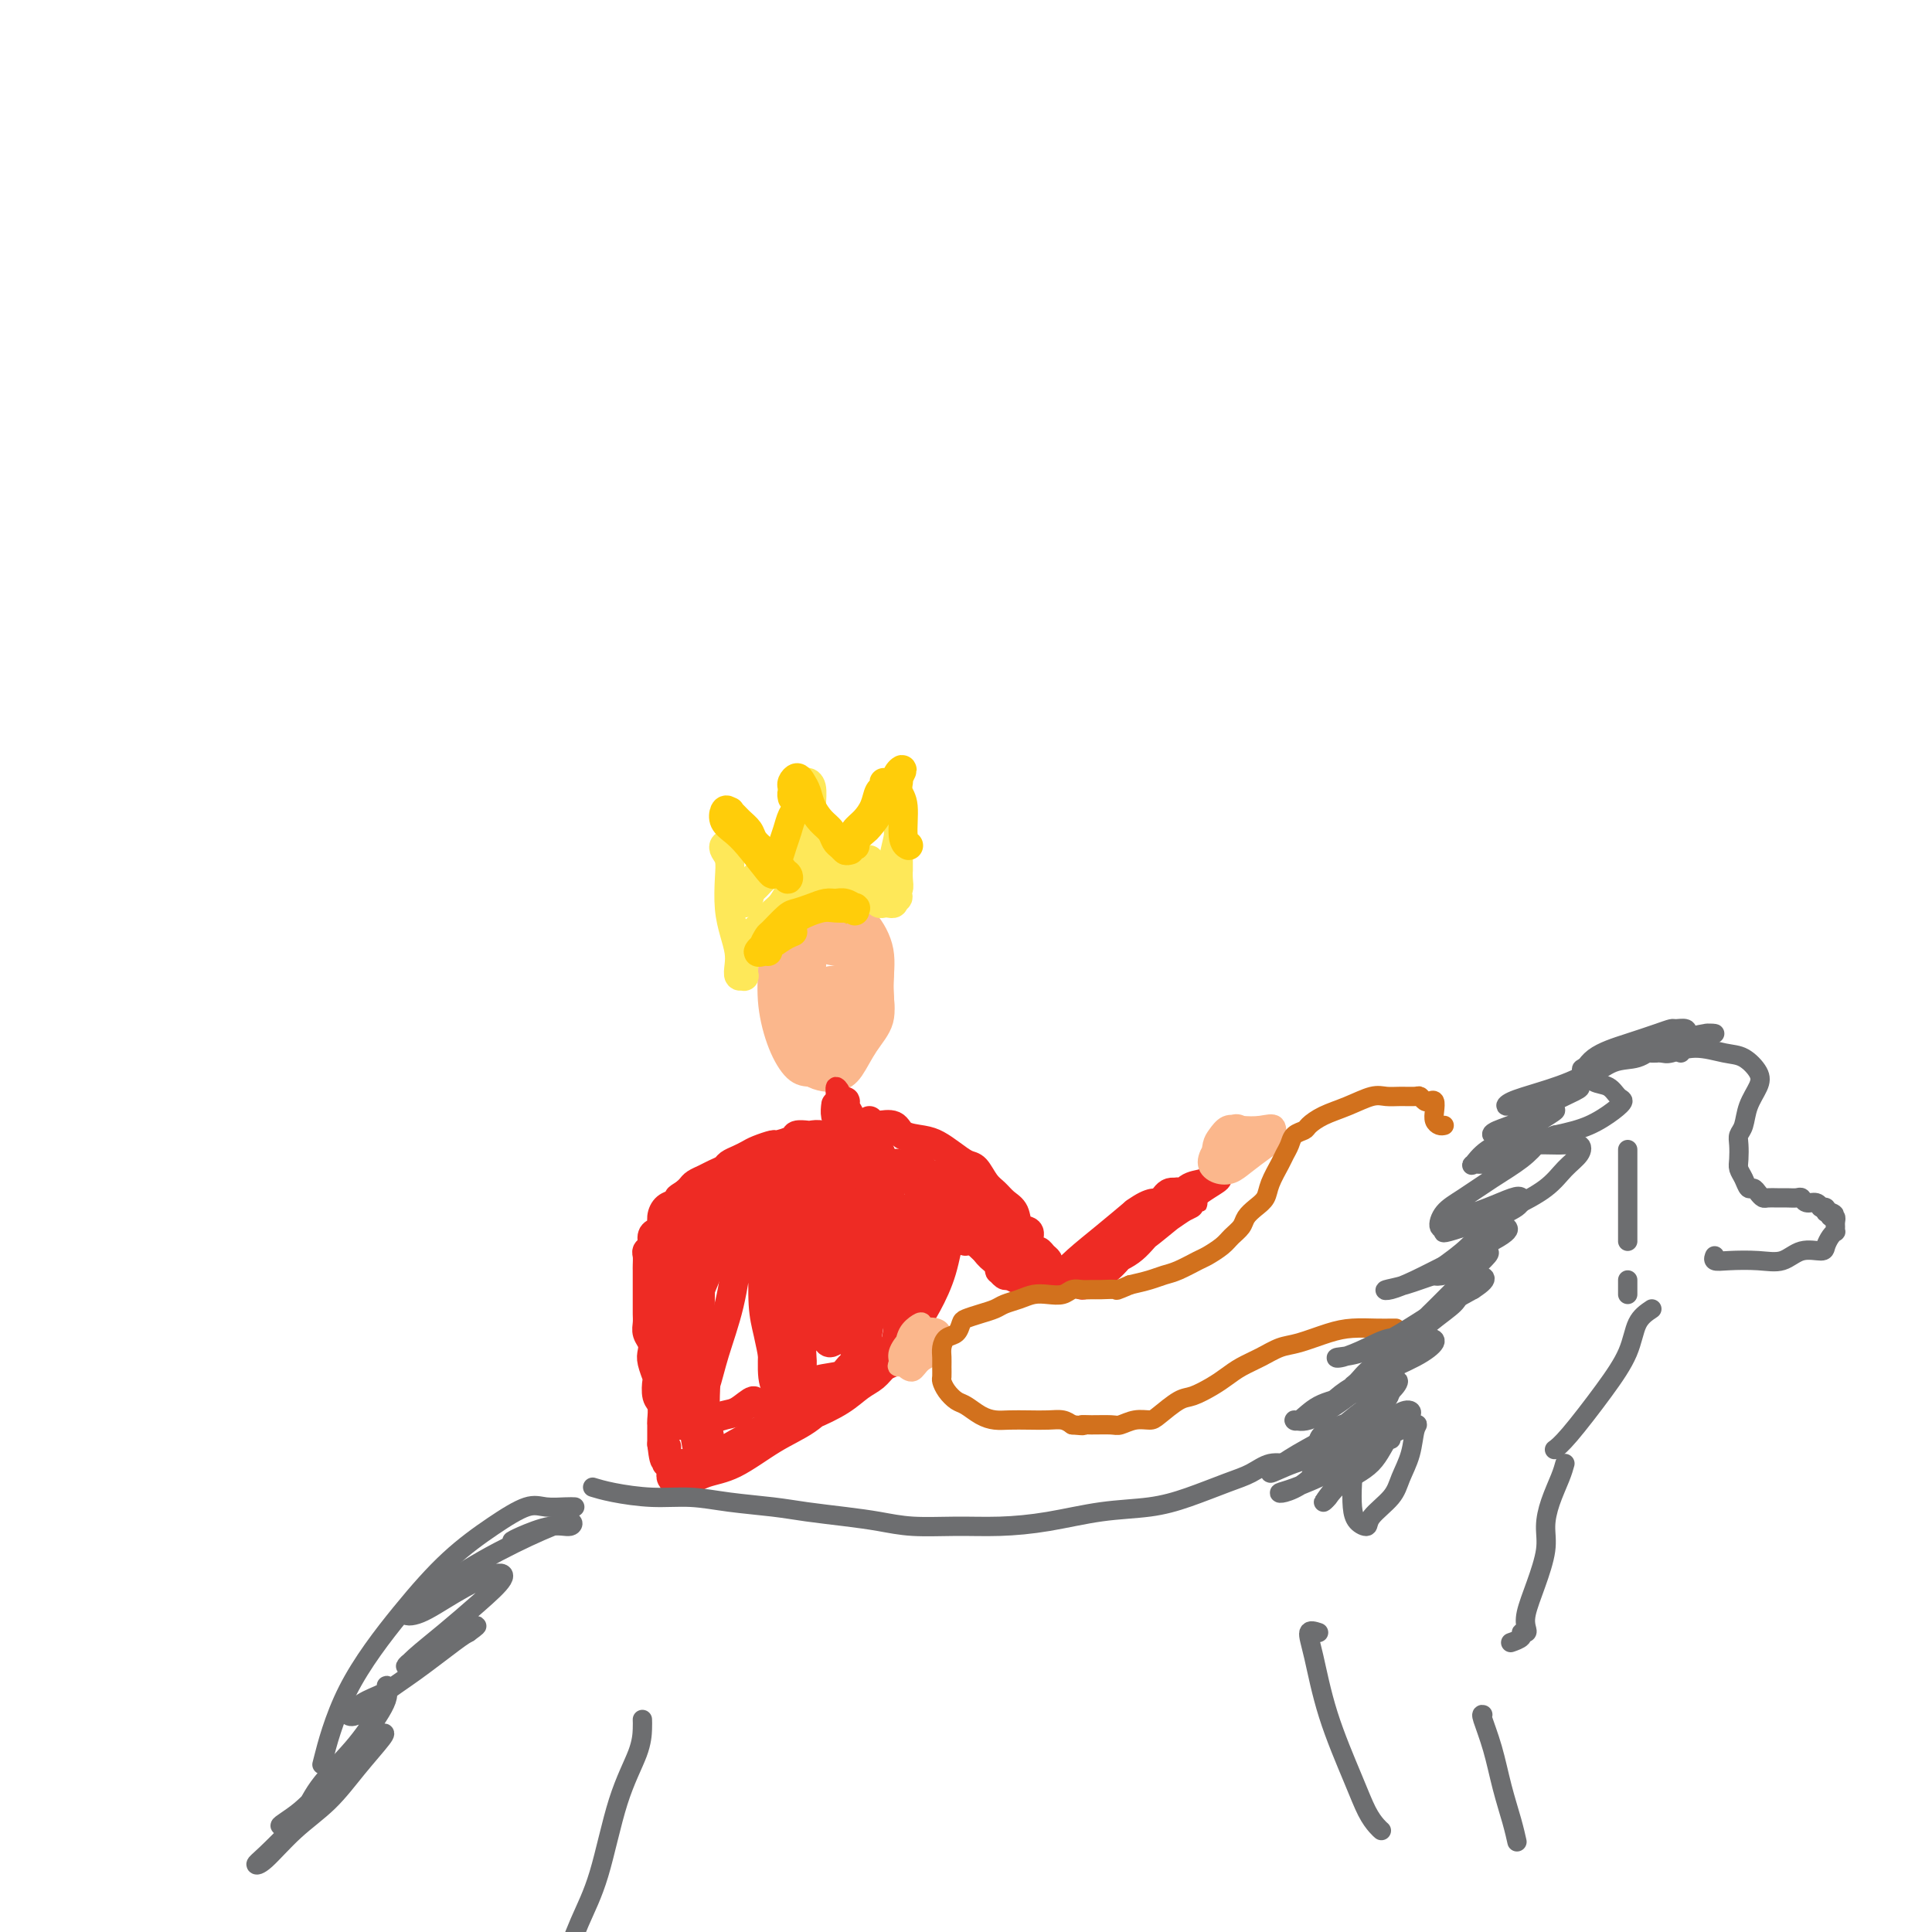 <svg viewBox='0 0 400 400' version='1.1' xmlns='http://www.w3.org/2000/svg' xmlns:xlink='http://www.w3.org/1999/xlink'><g fill='none' stroke='#FBB78C' stroke-width='6' stroke-linecap='round' stroke-linejoin='round'><path d='M168,202c0.106,-0.172 0.211,-0.344 0,0c-0.211,0.344 -0.740,1.203 -1,2c-0.260,0.797 -0.251,1.532 0,2c0.251,0.468 0.743,0.670 1,1c0.257,0.330 0.279,0.787 1,1c0.721,0.213 2.141,0.181 3,0c0.859,-0.181 1.158,-0.511 2,-1c0.842,-0.489 2.227,-1.139 3,-2c0.773,-0.861 0.933,-1.935 1,-3c0.067,-1.065 0.041,-2.122 0,-3c-0.041,-0.878 -0.098,-1.576 -1,-2c-0.902,-0.424 -2.648,-0.574 -4,-1c-1.352,-0.426 -2.308,-1.129 -3,-1c-0.692,0.129 -1.118,1.089 -2,2c-0.882,0.911 -2.218,1.774 -3,3c-0.782,1.226 -1.009,2.814 -1,4c0.009,1.186 0.254,1.968 1,3c0.746,1.032 1.992,2.314 3,3c1.008,0.686 1.778,0.775 3,1c1.222,0.225 2.898,0.584 4,0c1.102,-0.584 1.631,-2.111 2,-3c0.369,-0.889 0.577,-1.140 1,-2c0.423,-0.860 1.060,-2.330 1,-4c-0.060,-1.670 -0.817,-3.539 -2,-5c-1.183,-1.461 -2.790,-2.514 -4,-3c-1.210,-0.486 -2.021,-0.406 -3,0c-0.979,0.406 -2.125,1.137 -3,2c-0.875,0.863 -1.480,1.858 -2,3c-0.520,1.142 -0.954,2.430 -1,4c-0.046,1.570 0.295,3.423 1,5c0.705,1.577 1.773,2.879 3,4c1.227,1.121 2.614,2.060 4,3'/><path d='M172,215c1.625,1.221 2.186,0.774 3,0c0.814,-0.774 1.880,-1.875 3,-3c1.120,-1.125 2.292,-2.276 3,-4c0.708,-1.724 0.950,-4.022 1,-6c0.050,-1.978 -0.091,-3.636 -1,-5c-0.909,-1.364 -2.585,-2.433 -4,-3c-1.415,-0.567 -2.570,-0.632 -4,0c-1.430,0.632 -3.134,1.960 -4,3c-0.866,1.040 -0.895,1.792 -1,3c-0.105,1.208 -0.285,2.873 0,4c0.285,1.127 1.036,1.715 2,3c0.964,1.285 2.140,3.265 3,4c0.860,0.735 1.403,0.225 2,0c0.597,-0.225 1.248,-0.164 2,-1c0.752,-0.836 1.604,-2.568 2,-4c0.396,-1.432 0.337,-2.564 0,-4c-0.337,-1.436 -0.952,-3.176 -2,-4c-1.048,-0.824 -2.529,-0.732 -4,-1c-1.471,-0.268 -2.930,-0.897 -4,0c-1.070,0.897 -1.750,3.318 -2,5c-0.250,1.682 -0.072,2.623 0,3c0.072,0.377 0.036,0.188 0,0'/><path d='M175,205c-0.348,0.000 -0.695,0.000 -1,0c-0.305,0.000 -0.566,0.000 -1,0c-0.434,0.000 -1.040,-0.000 -1,0c0.040,0.000 0.726,0.000 1,0c0.274,0.000 0.137,0.000 0,0'/><path d='M175,202c-0.299,0.423 -0.598,0.845 -1,1c-0.402,0.155 -0.906,0.041 -1,0c-0.094,-0.041 0.224,-0.011 0,0c-0.224,0.011 -0.988,0.003 -1,0c-0.012,-0.003 0.727,-0.001 1,0c0.273,0.001 0.078,0.000 0,0c-0.078,-0.000 -0.039,-0.000 0,0'/><path d='M168,200c-0.620,0.325 -1.239,0.649 -2,1c-0.761,0.351 -1.663,0.728 -2,1c-0.337,0.272 -0.110,0.437 0,1c0.110,0.563 0.101,1.522 0,3c-0.101,1.478 -0.294,3.473 0,5c0.294,1.527 1.075,2.585 2,4c0.925,1.415 1.996,3.187 3,4c1.004,0.813 1.943,0.667 3,0c1.057,-0.667 2.233,-1.854 3,-3c0.767,-1.146 1.124,-2.250 2,-4c0.876,-1.750 2.269,-4.147 3,-6c0.731,-1.853 0.800,-3.161 1,-5c0.200,-1.839 0.532,-4.208 0,-6c-0.532,-1.792 -1.929,-3.006 -3,-4c-1.071,-0.994 -1.817,-1.769 -3,-2c-1.183,-0.231 -2.804,0.082 -4,0c-1.196,-0.082 -1.966,-0.558 -3,0c-1.034,0.558 -2.333,2.149 -3,4c-0.667,1.851 -0.702,3.961 -1,7c-0.298,3.039 -0.859,7.007 -1,10c-0.141,2.993 0.139,5.011 1,7c0.861,1.989 2.305,3.948 4,5c1.695,1.052 3.641,1.197 5,1c1.359,-0.197 2.131,-0.736 3,-2c0.869,-1.264 1.835,-3.252 3,-5c1.165,-1.748 2.528,-3.256 3,-5c0.472,-1.744 0.052,-3.726 0,-6c-0.052,-2.274 0.262,-4.841 0,-7c-0.262,-2.159 -1.101,-3.908 -2,-5c-0.899,-1.092 -1.857,-1.525 -3,-2c-1.143,-0.475 -2.469,-0.993 -4,-1c-1.531,-0.007 -3.265,0.496 -5,1'/><path d='M168,191c-2.212,0.275 -3.240,0.962 -4,2c-0.760,1.038 -1.250,2.428 -2,4c-0.750,1.572 -1.759,3.326 -2,5c-0.241,1.674 0.287,3.267 1,5c0.713,1.733 1.610,3.606 3,5c1.390,1.394 3.272,2.308 5,3c1.728,0.692 3.302,1.163 5,1c1.698,-0.163 3.519,-0.960 5,-2c1.481,-1.040 2.623,-2.323 3,-4c0.377,-1.677 -0.012,-3.749 0,-6c0.012,-2.251 0.425,-4.683 0,-7c-0.425,-2.317 -1.688,-4.521 -3,-6c-1.312,-1.479 -2.674,-2.233 -4,-3c-1.326,-0.767 -2.618,-1.548 -4,-2c-1.382,-0.452 -2.855,-0.574 -4,0c-1.145,0.574 -1.962,1.846 -3,3c-1.038,1.154 -2.297,2.190 -3,4c-0.703,1.810 -0.850,4.394 -1,7c-0.150,2.606 -0.305,5.234 0,8c0.305,2.766 1.068,5.669 2,8c0.932,2.331 2.031,4.090 3,5c0.969,0.910 1.808,0.972 3,1c1.192,0.028 2.736,0.022 4,-1c1.264,-1.022 2.248,-3.058 3,-5c0.752,-1.942 1.274,-3.789 2,-7c0.726,-3.211 1.657,-7.788 2,-10c0.343,-2.212 0.098,-2.061 0,-2c-0.098,0.061 -0.049,0.030 0,0'/></g>
<g fill='none' stroke='#FEE859' stroke-width='6' stroke-linecap='round' stroke-linejoin='round'><path d='M152,176c-0.317,-0.403 -0.635,-0.805 -1,-1c-0.365,-0.195 -0.778,-0.181 -1,0c-0.222,0.181 -0.253,0.529 0,1c0.253,0.471 0.789,1.063 1,2c0.211,0.937 0.095,2.218 0,4c-0.095,1.782 -0.170,4.065 0,6c0.170,1.935 0.585,3.523 1,5c0.415,1.477 0.829,2.842 1,4c0.171,1.158 0.098,2.107 0,3c-0.098,0.893 -0.222,1.728 0,2c0.222,0.272 0.792,-0.021 1,0c0.208,0.021 0.056,0.355 0,0c-0.056,-0.355 -0.016,-1.400 0,-2c0.016,-0.600 0.008,-0.756 0,-1c-0.008,-0.244 -0.018,-0.576 0,-1c0.018,-0.424 0.062,-0.942 0,-1c-0.062,-0.058 -0.231,0.342 0,0c0.231,-0.342 0.863,-1.427 1,-2c0.137,-0.573 -0.220,-0.633 0,-1c0.220,-0.367 1.018,-1.040 2,-2c0.982,-0.960 2.150,-2.206 3,-3c0.850,-0.794 1.383,-1.137 2,-2c0.617,-0.863 1.319,-2.247 2,-3c0.681,-0.753 1.340,-0.877 2,-1'/><path d='M166,183c2.414,-2.856 1.950,-1.497 2,-1c0.050,0.497 0.613,0.133 1,0c0.387,-0.133 0.597,-0.035 1,0c0.403,0.035 0.998,0.006 1,0c0.002,-0.006 -0.588,0.011 -1,0c-0.412,-0.011 -0.646,-0.049 -1,0c-0.354,0.049 -0.827,0.184 -1,0c-0.173,-0.184 -0.047,-0.688 0,-1c0.047,-0.312 0.014,-0.434 0,-1c-0.014,-0.566 -0.007,-1.578 0,-3c0.007,-1.422 0.016,-3.253 0,-5c-0.016,-1.747 -0.057,-3.408 0,-5c0.057,-1.592 0.210,-3.113 0,-4c-0.210,-0.887 -0.785,-1.140 -1,-1c-0.215,0.140 -0.072,0.674 0,1c0.072,0.326 0.072,0.444 0,1c-0.072,0.556 -0.215,1.551 0,2c0.215,0.449 0.789,0.352 1,1c0.211,0.648 0.060,2.042 0,3c-0.060,0.958 -0.030,1.479 0,2'/><path d='M168,172c-0.061,2.040 -0.214,2.642 0,3c0.214,0.358 0.793,0.474 1,1c0.207,0.526 0.041,1.462 0,2c-0.041,0.538 0.045,0.679 0,1c-0.045,0.321 -0.219,0.821 0,1c0.219,0.179 0.833,0.037 1,0c0.167,-0.037 -0.111,0.033 0,0c0.111,-0.033 0.611,-0.167 1,0c0.389,0.167 0.667,0.636 1,1c0.333,0.364 0.722,0.622 1,1c0.278,0.378 0.445,0.874 1,1c0.555,0.126 1.496,-0.120 2,0c0.504,0.120 0.569,0.607 1,1c0.431,0.393 1.229,0.694 2,1c0.771,0.306 1.517,0.619 2,1c0.483,0.381 0.704,0.831 1,1c0.296,0.169 0.667,0.055 1,0c0.333,-0.055 0.628,-0.053 1,0c0.372,0.053 0.821,0.158 1,0c0.179,-0.158 0.090,-0.579 0,-1'/><path d='M185,186c1.852,0.240 0.482,-1.160 0,-2c-0.482,-0.840 -0.077,-1.118 0,-2c0.077,-0.882 -0.176,-2.366 0,-4c0.176,-1.634 0.779,-3.418 1,-5c0.221,-1.582 0.059,-2.961 0,-4c-0.059,-1.039 -0.016,-1.736 0,-2c0.016,-0.264 0.004,-0.093 0,0c-0.004,0.093 -0.001,0.108 0,0c0.001,-0.108 0.000,-0.338 0,0c-0.000,0.338 -0.000,1.244 0,2c0.000,0.756 0.000,1.363 0,2c-0.000,0.637 0.000,1.304 0,2c-0.000,0.696 -0.000,1.421 0,2c0.000,0.579 0.001,1.010 0,2c-0.001,0.990 -0.004,2.538 0,3c0.004,0.462 0.015,-0.161 0,0c-0.015,0.161 -0.057,1.105 0,2c0.057,0.895 0.211,1.740 0,2c-0.211,0.260 -0.789,-0.064 -1,0c-0.211,0.064 -0.057,0.517 0,1c0.057,0.483 0.016,0.995 0,1c-0.016,0.005 -0.008,-0.498 0,-1'/><path d='M185,185c-0.393,2.539 -0.875,0.888 -1,0c-0.125,-0.888 0.107,-1.011 0,-1c-0.107,0.011 -0.552,0.157 -1,0c-0.448,-0.157 -0.897,-0.616 -1,-1c-0.103,-0.384 0.142,-0.691 0,-1c-0.142,-0.309 -0.671,-0.619 -1,-1c-0.329,-0.381 -0.458,-0.833 -1,-1c-0.542,-0.167 -1.496,-0.049 -2,0c-0.504,0.049 -0.559,0.028 -1,0c-0.441,-0.028 -1.269,-0.064 -2,0c-0.731,0.064 -1.364,0.227 -2,0c-0.636,-0.227 -1.274,-0.845 -2,-1c-0.726,-0.155 -1.540,0.154 -2,0c-0.460,-0.154 -0.565,-0.770 -1,-1c-0.435,-0.230 -1.201,-0.072 -2,0c-0.799,0.072 -1.631,0.060 -2,0c-0.369,-0.060 -0.274,-0.167 -1,0c-0.726,0.167 -2.272,0.607 -3,1c-0.728,0.393 -0.639,0.739 -1,1c-0.361,0.261 -1.173,0.439 -2,1c-0.827,0.561 -1.668,1.506 -2,2c-0.332,0.494 -0.155,0.536 0,1c0.155,0.464 0.289,1.351 0,2c-0.289,0.649 -1.001,1.059 -1,1c0.001,-0.059 0.715,-0.588 1,-1c0.285,-0.412 0.143,-0.706 0,-1'/><path d='M155,185c-1.557,0.949 0.052,-0.179 1,-1c0.948,-0.821 1.236,-1.334 2,-2c0.764,-0.666 2.005,-1.485 3,-2c0.995,-0.515 1.744,-0.727 3,-1c1.256,-0.273 3.018,-0.609 4,-1c0.982,-0.391 1.185,-0.838 2,-1c0.815,-0.162 2.242,-0.040 3,0c0.758,0.040 0.847,-0.003 1,0c0.153,0.003 0.369,0.053 1,0c0.631,-0.053 1.675,-0.210 2,0c0.325,0.210 -0.070,0.788 0,1c0.070,0.212 0.607,0.057 1,0c0.393,-0.057 0.644,-0.015 1,0c0.356,0.015 0.816,0.004 1,0c0.184,-0.004 0.092,-0.002 0,0'/></g>
<g fill='none' stroke='#FFCD0A' stroke-width='6' stroke-linecap='round' stroke-linejoin='round'><path d='M151,168c0.150,-0.006 0.299,-0.011 0,0c-0.299,0.011 -1.047,0.040 -1,0c0.047,-0.040 0.889,-0.149 1,0c0.111,0.149 -0.508,0.555 0,1c0.508,0.445 2.143,0.931 3,2c0.857,1.069 0.934,2.723 2,4c1.066,1.277 3.120,2.176 4,3c0.880,0.824 0.586,1.571 1,2c0.414,0.429 1.534,0.540 2,1c0.466,0.460 0.277,1.270 0,1c-0.277,-0.270 -0.641,-1.619 -1,-2c-0.359,-0.381 -0.711,0.207 -1,0c-0.289,-0.207 -0.514,-1.210 -1,-2c-0.486,-0.790 -1.233,-1.368 -2,-2c-0.767,-0.632 -1.554,-1.320 -2,-2c-0.446,-0.680 -0.552,-1.353 -1,-2c-0.448,-0.647 -1.239,-1.267 -2,-2c-0.761,-0.733 -1.493,-1.577 -2,-2c-0.507,-0.423 -0.791,-0.425 -1,0c-0.209,0.425 -0.343,1.277 0,2c0.343,0.723 1.164,1.318 2,2c0.836,0.682 1.688,1.451 3,3c1.312,1.549 3.084,3.879 4,5c0.916,1.121 0.976,1.035 1,1c0.024,-0.035 0.012,-0.017 0,0'/><path d='M160,180c0.024,-0.041 0.048,-0.083 0,0c-0.048,0.083 -0.168,0.289 0,0c0.168,-0.289 0.623,-1.074 1,-2c0.377,-0.926 0.674,-1.992 1,-3c0.326,-1.008 0.679,-1.958 1,-3c0.321,-1.042 0.608,-2.178 1,-3c0.392,-0.822 0.887,-1.331 1,-2c0.113,-0.669 -0.155,-1.497 0,-2c0.155,-0.503 0.735,-0.681 1,-1c0.265,-0.319 0.215,-0.778 0,-1c-0.215,-0.222 -0.593,-0.206 -1,0c-0.407,0.206 -0.841,0.602 -1,1c-0.159,0.398 -0.043,0.798 0,1c0.043,0.202 0.015,0.207 0,0c-0.015,-0.207 -0.015,-0.628 0,-1c0.015,-0.372 0.046,-0.697 0,-1c-0.046,-0.303 -0.168,-0.584 0,-1c0.168,-0.416 0.625,-0.967 1,-1c0.375,-0.033 0.668,0.452 1,1c0.332,0.548 0.705,1.159 1,2c0.295,0.841 0.513,1.913 1,3c0.487,1.087 1.244,2.188 2,3c0.756,0.812 1.511,1.334 2,2c0.489,0.666 0.711,1.476 1,2c0.289,0.524 0.644,0.762 1,1'/><path d='M174,175c1.778,2.022 1.222,0.578 1,0c-0.222,-0.578 -0.111,-0.289 0,0'/><path d='M176,176c-0.429,0.118 -0.859,0.236 -1,0c-0.141,-0.236 0.006,-0.825 0,-1c-0.006,-0.175 -0.167,0.064 0,0c0.167,-0.064 0.660,-0.430 1,-1c0.340,-0.570 0.526,-1.342 1,-2c0.474,-0.658 1.237,-1.200 2,-2c0.763,-0.800 1.526,-1.858 2,-3c0.474,-1.142 0.659,-2.367 1,-3c0.341,-0.633 0.840,-0.675 1,-1c0.160,-0.325 -0.017,-0.932 0,-1c0.017,-0.068 0.227,0.404 0,1c-0.227,0.596 -0.891,1.315 -1,2c-0.109,0.685 0.339,1.335 0,2c-0.339,0.665 -1.464,1.345 -2,2c-0.536,0.655 -0.483,1.286 -1,2c-0.517,0.714 -1.605,1.510 -2,2c-0.395,0.490 -0.099,0.674 0,1c0.099,0.326 -0.000,0.794 0,1c0.000,0.206 0.099,0.151 0,0c-0.099,-0.151 -0.396,-0.396 0,-1c0.396,-0.604 1.486,-1.565 2,-2c0.514,-0.435 0.452,-0.344 1,-1c0.548,-0.656 1.705,-2.060 2,-3c0.295,-0.940 -0.271,-1.417 0,-2c0.271,-0.583 1.381,-1.272 2,-2c0.619,-0.728 0.748,-1.494 1,-2c0.252,-0.506 0.626,-0.753 1,-1'/><path d='M186,161c1.547,-2.590 0.413,-1.564 0,-1c-0.413,0.564 -0.107,0.665 0,1c0.107,0.335 0.014,0.905 0,1c-0.014,0.095 0.053,-0.286 0,0c-0.053,0.286 -0.224,1.240 0,2c0.224,0.760 0.844,1.328 1,3c0.156,1.672 -0.150,4.450 0,6c0.150,1.550 0.757,1.871 1,2c0.243,0.129 0.121,0.064 0,0'/><path d='M159,197c-0.259,-0.050 -0.518,-0.100 -1,0c-0.482,0.100 -1.188,0.349 -1,0c0.188,-0.349 1.271,-1.295 2,-2c0.729,-0.705 1.106,-1.170 2,-2c0.894,-0.830 2.306,-2.026 4,-3c1.694,-0.974 3.669,-1.726 5,-2c1.331,-0.274 2.017,-0.068 3,0c0.983,0.068 2.263,0.000 3,0c0.737,-0.000 0.931,0.068 1,0c0.069,-0.068 0.013,-0.271 0,0c-0.013,0.271 0.019,1.015 0,1c-0.019,-0.015 -0.087,-0.789 0,-1c0.087,-0.211 0.330,0.143 0,0c-0.330,-0.143 -1.233,-0.781 -2,-1c-0.767,-0.219 -1.397,-0.019 -2,0c-0.603,0.019 -1.177,-0.142 -2,0c-0.823,0.142 -1.894,0.586 -3,1c-1.106,0.414 -2.248,0.797 -3,1c-0.752,0.203 -1.114,0.224 -2,1c-0.886,0.776 -2.295,2.306 -3,3c-0.705,0.694 -0.707,0.550 -1,1c-0.293,0.450 -0.877,1.494 -1,2c-0.123,0.506 0.214,0.476 1,0c0.786,-0.476 2.019,-1.397 3,-2c0.981,-0.603 1.709,-0.886 2,-1c0.291,-0.114 0.146,-0.057 0,0'/></g>
<g fill='none' stroke='#EE2B24' stroke-width='4' stroke-linecap='round' stroke-linejoin='round'><path d='M173,226c0.022,0.303 0.044,0.605 0,1c-0.044,0.395 -0.155,0.882 0,1c0.155,0.118 0.577,-0.133 1,0c0.423,0.133 0.846,0.649 1,1c0.154,0.351 0.037,0.536 0,1c-0.037,0.464 0.005,1.208 0,1c-0.005,-0.208 -0.058,-1.368 0,-2c0.058,-0.632 0.226,-0.737 0,-1c-0.226,-0.263 -0.846,-0.686 -1,-1c-0.154,-0.314 0.159,-0.520 0,-1c-0.159,-0.480 -0.790,-1.235 -1,-1c-0.210,0.235 0.000,1.460 0,2c-0.000,0.540 -0.211,0.395 0,1c0.211,0.605 0.842,1.959 1,3c0.158,1.041 -0.158,1.768 0,2c0.158,0.232 0.788,-0.033 1,0c0.212,0.033 0.004,0.362 0,0c-0.004,-0.362 0.195,-1.417 0,-2c-0.195,-0.583 -0.783,-0.696 -1,-1c-0.217,-0.304 -0.062,-0.801 0,-1c0.062,-0.199 0.031,-0.099 0,0'/></g>
<g fill='none' stroke='#EE2B24' stroke-width='6' stroke-linecap='round' stroke-linejoin='round'><path d='M173,230c-0.006,-0.374 -0.012,-0.749 0,-1c0.012,-0.251 0.041,-0.380 0,0c-0.041,0.380 -0.151,1.269 0,2c0.151,0.731 0.562,1.305 1,2c0.438,0.695 0.902,1.511 1,2c0.098,0.489 -0.169,0.651 0,1c0.169,0.349 0.773,0.886 1,1c0.227,0.114 0.076,-0.194 0,-1c-0.076,-0.806 -0.077,-2.108 0,-3c0.077,-0.892 0.231,-1.372 0,-2c-0.231,-0.628 -0.846,-1.404 -1,-2c-0.154,-0.596 0.155,-1.012 0,-1c-0.155,0.012 -0.774,0.451 -1,1c-0.226,0.549 -0.060,1.209 0,2c0.060,0.791 0.013,1.715 0,2c-0.013,0.285 0.007,-0.068 0,0c-0.007,0.068 -0.040,0.557 0,1c0.040,0.443 0.154,0.841 0,1c-0.154,0.159 -0.577,0.080 -1,0'/><path d='M173,235c-0.306,1.099 -0.071,0.845 0,1c0.071,0.155 -0.021,0.717 0,1c0.021,0.283 0.156,0.286 0,0c-0.156,-0.286 -0.604,-0.861 -1,-1c-0.396,-0.139 -0.740,0.158 -1,0c-0.260,-0.158 -0.435,-0.772 -1,-1c-0.565,-0.228 -1.522,-0.071 -2,0c-0.478,0.071 -0.479,0.057 -1,0c-0.521,-0.057 -1.561,-0.156 -2,0c-0.439,0.156 -0.278,0.567 -1,1c-0.722,0.433 -2.329,0.890 -3,1c-0.671,0.110 -0.407,-0.125 -1,0c-0.593,0.125 -2.042,0.611 -3,1c-0.958,0.389 -1.426,0.682 -2,1c-0.574,0.318 -1.256,0.663 -2,1c-0.744,0.337 -1.551,0.668 -2,1c-0.449,0.332 -0.540,0.666 -1,1c-0.460,0.334 -1.289,0.667 -2,1c-0.711,0.333 -1.304,0.667 -2,1c-0.696,0.333 -1.495,0.667 -2,1c-0.505,0.333 -0.716,0.667 -1,1c-0.284,0.333 -0.642,0.667 -1,1'/><path d='M142,247c-2.514,1.568 -1.300,0.987 -1,1c0.300,0.013 -0.315,0.620 -1,1c-0.685,0.380 -1.442,0.535 -2,1c-0.558,0.465 -0.919,1.242 -1,2c-0.081,0.758 0.118,1.499 0,2c-0.118,0.501 -0.553,0.763 -1,1c-0.447,0.237 -0.904,0.448 -1,1c-0.096,0.552 0.170,1.443 0,2c-0.170,0.557 -0.778,0.778 -1,1c-0.222,0.222 -0.060,0.444 0,1c0.060,0.556 0.016,1.447 0,2c-0.016,0.553 -0.004,0.767 0,1c0.004,0.233 0.001,0.485 0,1c-0.001,0.515 -0.000,1.293 0,2c0.000,0.707 -0.001,1.344 0,2c0.001,0.656 0.004,1.330 0,2c-0.004,0.670 -0.015,1.335 0,2c0.015,0.665 0.056,1.332 0,2c-0.056,0.668 -0.207,1.339 0,2c0.207,0.661 0.774,1.313 1,2c0.226,0.687 0.112,1.410 0,2c-0.112,0.590 -0.222,1.049 0,2c0.222,0.951 0.778,2.395 1,3c0.222,0.605 0.112,0.370 0,1c-0.112,0.630 -0.226,2.123 0,3c0.226,0.877 0.793,1.138 1,2c0.207,0.862 0.056,2.325 0,3c-0.056,0.675 -0.015,0.562 0,1c0.015,0.438 0.004,1.426 0,2c-0.004,0.574 -0.001,0.736 0,1c0.001,0.264 0.001,0.632 0,1'/><path d='M137,299c0.692,5.902 0.921,2.156 1,1c0.079,-1.156 0.007,0.278 0,1c-0.007,0.722 0.051,0.732 0,1c-0.051,0.268 -0.209,0.793 0,1c0.209,0.207 0.787,0.097 1,0c0.213,-0.097 0.061,-0.179 0,0c-0.061,0.179 -0.030,0.619 0,1c0.030,0.381 0.061,0.702 0,1c-0.061,0.298 -0.212,0.574 0,1c0.212,0.426 0.789,1.001 1,1c0.211,-0.001 0.057,-0.577 0,-1c-0.057,-0.423 -0.016,-0.692 0,-1c0.016,-0.308 0.008,-0.654 0,-1'/><path d='M140,304c0.479,0.954 0.178,0.837 0,1c-0.178,0.163 -0.231,0.604 0,1c0.231,0.396 0.748,0.745 1,1c0.252,0.255 0.240,0.414 1,0c0.760,-0.414 2.292,-1.403 4,-2c1.708,-0.597 3.591,-0.802 6,-2c2.409,-1.198 5.344,-3.389 8,-5c2.656,-1.611 5.032,-2.644 7,-4c1.968,-1.356 3.529,-3.036 5,-4c1.471,-0.964 2.854,-1.212 4,-2c1.146,-0.788 2.056,-2.117 3,-3c0.944,-0.883 1.921,-1.320 3,-2c1.079,-0.680 2.259,-1.602 3,-2c0.741,-0.398 1.041,-0.273 1,0c-0.041,0.273 -0.424,0.695 -1,1c-0.576,0.305 -1.346,0.494 -2,1c-0.654,0.506 -1.191,1.328 -2,2c-0.809,0.672 -1.888,1.194 -3,2c-1.112,0.806 -2.257,1.896 -4,3c-1.743,1.104 -4.085,2.220 -6,3c-1.915,0.780 -3.404,1.223 -5,2c-1.596,0.777 -3.298,1.889 -5,3'/><path d='M158,298c-4.966,2.901 -3.882,1.653 -5,2c-1.118,0.347 -4.439,2.289 -6,3c-1.561,0.711 -1.361,0.191 -2,0c-0.639,-0.191 -2.117,-0.051 -3,0c-0.883,0.051 -1.170,0.015 -1,0c0.170,-0.015 0.796,-0.009 1,0c0.204,0.009 -0.013,0.022 0,0c0.013,-0.022 0.255,-0.080 1,0c0.745,0.080 1.992,0.297 3,0c1.008,-0.297 1.775,-1.107 3,-2c1.225,-0.893 2.906,-1.867 5,-3c2.094,-1.133 4.599,-2.423 7,-4c2.401,-1.577 4.696,-3.441 7,-5c2.304,-1.559 4.617,-2.814 6,-4c1.383,-1.186 1.836,-2.305 3,-3c1.164,-0.695 3.039,-0.968 4,-1c0.961,-0.032 1.008,0.175 1,0c-0.008,-0.175 -0.072,-0.734 0,-1c0.072,-0.266 0.279,-0.240 0,0c-0.279,0.240 -1.043,0.693 -2,1c-0.957,0.307 -2.107,0.466 -3,1c-0.893,0.534 -1.529,1.441 -2,2c-0.471,0.559 -0.776,0.768 -2,1c-1.224,0.232 -3.368,0.485 -5,1c-1.632,0.515 -2.752,1.290 -4,2c-1.248,0.710 -2.624,1.355 -4,2'/><path d='M160,290c-4.007,1.283 -3.526,-0.011 -4,0c-0.474,0.011 -1.905,1.327 -3,2c-1.095,0.673 -1.855,0.702 -3,1c-1.145,0.298 -2.676,0.864 -4,1c-1.324,0.136 -2.442,-0.159 -3,0c-0.558,0.159 -0.557,0.773 -1,1c-0.443,0.227 -1.331,0.066 -2,0c-0.669,-0.066 -1.118,-0.039 -1,0c0.118,0.039 0.802,0.088 1,0c0.198,-0.088 -0.091,-0.313 0,-1c0.091,-0.687 0.560,-1.834 1,-3c0.440,-1.166 0.850,-2.349 1,-4c0.150,-1.651 0.040,-3.771 0,-6c-0.040,-2.229 -0.011,-4.569 0,-7c0.011,-2.431 0.003,-4.953 0,-7c-0.003,-2.047 -0.002,-3.620 0,-5c0.002,-1.380 0.003,-2.566 0,-3c-0.003,-0.434 -0.012,-0.116 0,0c0.012,0.116 0.044,0.028 0,1c-0.044,0.972 -0.166,3.002 0,5c0.166,1.998 0.618,3.965 1,7c0.382,3.035 0.694,7.139 1,11c0.306,3.861 0.608,7.478 1,10c0.392,2.522 0.875,3.948 1,5c0.125,1.052 -0.107,1.729 0,2c0.107,0.271 0.554,0.135 1,0'/><path d='M147,300c0.839,6.105 0.435,0.868 0,-2c-0.435,-2.868 -0.901,-3.367 -1,-5c-0.099,-1.633 0.170,-4.401 0,-7c-0.170,-2.599 -0.780,-5.028 -1,-8c-0.220,-2.972 -0.049,-6.487 0,-9c0.049,-2.513 -0.025,-4.024 0,-6c0.025,-1.976 0.150,-4.415 0,-5c-0.150,-0.585 -0.573,0.685 -1,3c-0.427,2.315 -0.858,5.675 -1,9c-0.142,3.325 0.004,6.615 0,10c-0.004,3.385 -0.159,6.864 0,10c0.159,3.136 0.631,5.929 1,8c0.369,2.071 0.634,3.419 1,4c0.366,0.581 0.832,0.396 1,0c0.168,-0.396 0.039,-1.003 0,-2c-0.039,-0.997 0.010,-2.386 0,-4c-0.010,-1.614 -0.081,-3.454 0,-6c0.081,-2.546 0.315,-5.798 0,-9c-0.315,-3.202 -1.179,-6.352 -2,-10c-0.821,-3.648 -1.600,-7.793 -2,-11c-0.400,-3.207 -0.421,-5.476 0,-7c0.421,-1.524 1.282,-2.304 2,-3c0.718,-0.696 1.291,-1.307 2,-2c0.709,-0.693 1.555,-1.467 2,-2c0.445,-0.533 0.490,-0.823 0,0c-0.490,0.823 -1.517,2.760 -2,5c-0.483,2.240 -0.424,4.783 -1,7c-0.576,2.217 -1.788,4.109 -3,6'/><path d='M142,264c-1.094,4.110 -0.829,5.386 -1,7c-0.171,1.614 -0.779,3.566 -1,5c-0.221,1.434 -0.057,2.352 0,3c0.057,0.648 0.006,1.028 0,1c-0.006,-0.028 0.034,-0.463 0,-1c-0.034,-0.537 -0.143,-1.177 0,-2c0.143,-0.823 0.539,-1.827 1,-3c0.461,-1.173 0.987,-2.513 1,-4c0.013,-1.487 -0.485,-3.122 0,-5c0.485,-1.878 1.954,-3.999 3,-6c1.046,-2.001 1.667,-3.882 3,-6c1.333,-2.118 3.376,-4.475 5,-6c1.624,-1.525 2.829,-2.220 4,-3c1.171,-0.780 2.310,-1.646 3,-2c0.690,-0.354 0.932,-0.196 1,0c0.068,0.196 -0.039,0.429 -1,1c-0.961,0.571 -2.776,1.481 -4,3c-1.224,1.519 -1.859,3.648 -3,5c-1.141,1.352 -2.790,1.928 -4,4c-1.210,2.072 -1.982,5.640 -3,8c-1.018,2.360 -2.282,3.513 -3,5c-0.718,1.487 -0.892,3.309 -1,4c-0.108,0.691 -0.152,0.250 0,0c0.152,-0.250 0.500,-0.309 1,-1c0.500,-0.691 1.153,-2.014 2,-4c0.847,-1.986 1.887,-4.635 3,-7c1.113,-2.365 2.300,-4.444 4,-7c1.700,-2.556 3.914,-5.587 6,-8c2.086,-2.413 4.043,-4.206 6,-6'/><path d='M164,239c4.043,-5.500 3.150,-2.750 3,-2c-0.150,0.750 0.444,-0.498 1,-1c0.556,-0.502 1.074,-0.256 1,0c-0.074,0.256 -0.739,0.521 -1,1c-0.261,0.479 -0.116,1.170 -1,2c-0.884,0.830 -2.796,1.799 -4,3c-1.204,1.201 -1.701,2.634 -3,4c-1.299,1.366 -3.399,2.663 -5,4c-1.601,1.337 -2.702,2.712 -4,4c-1.298,1.288 -2.793,2.488 -4,4c-1.207,1.512 -2.125,3.336 -3,5c-0.875,1.664 -1.706,3.170 -2,4c-0.294,0.830 -0.052,0.986 0,1c0.052,0.014 -0.088,-0.115 0,-1c0.088,-0.885 0.402,-2.528 1,-4c0.598,-1.472 1.479,-2.774 2,-4c0.521,-1.226 0.683,-2.377 1,-4c0.317,-1.623 0.789,-3.717 1,-5c0.211,-1.283 0.162,-1.756 0,-2c-0.162,-0.244 -0.436,-0.259 -1,0c-0.564,0.259 -1.419,0.793 -2,2c-0.581,1.207 -0.889,3.089 -2,5c-1.111,1.911 -3.027,3.852 -4,6c-0.973,2.148 -1.004,4.505 -1,7c0.004,2.495 0.042,5.130 0,7c-0.042,1.870 -0.166,2.975 0,4c0.166,1.025 0.622,1.968 1,2c0.378,0.032 0.680,-0.848 1,-2c0.320,-1.152 0.660,-2.576 1,-4'/><path d='M140,275c0.628,-1.396 0.697,-2.885 1,-5c0.303,-2.115 0.838,-4.856 1,-7c0.162,-2.144 -0.050,-3.693 0,-5c0.050,-1.307 0.363,-2.374 0,-3c-0.363,-0.626 -1.401,-0.811 -2,0c-0.599,0.811 -0.757,2.619 -1,5c-0.243,2.381 -0.571,5.336 -1,8c-0.429,2.664 -0.960,5.038 -1,8c-0.040,2.962 0.412,6.510 1,9c0.588,2.490 1.311,3.920 2,5c0.689,1.080 1.343,1.809 2,2c0.657,0.191 1.317,-0.158 2,-1c0.683,-0.842 1.390,-2.178 2,-4c0.610,-1.822 1.123,-4.130 2,-7c0.877,-2.870 2.120,-6.302 3,-10c0.880,-3.698 1.399,-7.663 2,-12c0.601,-4.337 1.285,-9.047 2,-11c0.715,-1.953 1.460,-1.150 2,-1c0.540,0.150 0.876,-0.355 1,0c0.124,0.355 0.036,1.569 0,3c-0.036,1.431 -0.020,3.078 0,5c0.020,1.922 0.043,4.119 0,7c-0.043,2.881 -0.152,6.446 0,9c0.152,2.554 0.566,4.098 1,6c0.434,1.902 0.890,4.161 1,5c0.110,0.839 -0.124,0.259 0,0c0.124,-0.259 0.608,-0.196 1,-1c0.392,-0.804 0.693,-2.473 1,-4c0.307,-1.527 0.621,-2.911 1,-5c0.379,-2.089 0.823,-4.883 1,-8c0.177,-3.117 0.089,-6.559 0,-10'/><path d='M164,253c0.562,-5.792 -0.031,-6.272 0,-7c0.031,-0.728 0.688,-1.704 1,-2c0.312,-0.296 0.280,0.088 0,1c-0.280,0.912 -0.807,2.353 -1,4c-0.193,1.647 -0.053,3.499 0,6c0.053,2.501 0.018,5.652 0,9c-0.018,3.348 -0.020,6.893 0,10c0.020,3.107 0.061,5.776 0,7c-0.061,1.224 -0.223,1.003 0,1c0.223,-0.003 0.830,0.213 1,0c0.170,-0.213 -0.098,-0.856 0,-2c0.098,-1.144 0.563,-2.788 1,-5c0.437,-2.212 0.846,-4.993 1,-8c0.154,-3.007 0.053,-6.239 0,-10c-0.053,-3.761 -0.056,-8.050 0,-11c0.056,-2.950 0.173,-4.559 0,-5c-0.173,-0.441 -0.635,0.287 -1,2c-0.365,1.713 -0.634,4.409 -1,7c-0.366,2.591 -0.831,5.075 -1,8c-0.169,2.925 -0.042,6.290 0,10c0.042,3.710 0.001,7.767 0,10c-0.001,2.233 0.039,2.644 0,3c-0.039,0.356 -0.157,0.656 0,0c0.157,-0.656 0.589,-2.267 1,-4c0.411,-1.733 0.801,-3.586 1,-6c0.199,-2.414 0.208,-5.389 0,-9c-0.208,-3.611 -0.633,-7.857 -1,-11c-0.367,-3.143 -0.676,-5.184 -1,-6c-0.324,-0.816 -0.662,-0.408 -1,0'/><path d='M163,245c-0.569,-1.990 -0.490,1.536 -1,4c-0.510,2.464 -1.607,3.868 -2,6c-0.393,2.132 -0.082,4.993 0,8c0.082,3.007 -0.065,6.159 0,9c0.065,2.841 0.343,5.371 1,7c0.657,1.629 1.694,2.359 2,3c0.306,0.641 -0.117,1.195 0,1c0.117,-0.195 0.776,-1.138 1,-2c0.224,-0.862 0.014,-1.643 0,-3c-0.014,-1.357 0.168,-3.290 0,-6c-0.168,-2.710 -0.686,-6.197 -1,-9c-0.314,-2.803 -0.424,-4.921 -1,-6c-0.576,-1.079 -1.620,-1.121 -2,0c-0.380,1.121 -0.098,3.403 0,6c0.098,2.597 0.012,5.510 0,8c-0.012,2.490 0.049,4.559 0,7c-0.049,2.441 -0.208,5.254 0,7c0.208,1.746 0.785,2.425 1,3c0.215,0.575 0.070,1.047 0,1c-0.070,-0.047 -0.064,-0.611 0,-2c0.064,-1.389 0.185,-3.602 0,-6c-0.185,-2.398 -0.676,-4.980 -1,-8c-0.324,-3.020 -0.480,-6.478 -1,-10c-0.520,-3.522 -1.404,-7.108 -2,-9c-0.596,-1.892 -0.904,-2.091 -1,-2c-0.096,0.091 0.019,0.473 0,1c-0.019,0.527 -0.171,1.199 0,2c0.171,0.801 0.664,1.730 1,3c0.336,1.270 0.513,2.880 1,5c0.487,2.120 1.282,4.748 2,7c0.718,2.252 1.359,4.126 2,6'/><path d='M162,276c1.161,4.664 1.565,5.325 2,6c0.435,0.675 0.901,1.364 1,2c0.099,0.636 -0.170,1.218 0,1c0.170,-0.218 0.779,-1.236 1,-2c0.221,-0.764 0.056,-1.274 0,-3c-0.056,-1.726 -0.002,-4.669 0,-7c0.002,-2.331 -0.049,-4.049 0,-7c0.049,-2.951 0.198,-7.135 0,-11c-0.198,-3.865 -0.744,-7.410 -1,-10c-0.256,-2.590 -0.223,-4.223 0,-5c0.223,-0.777 0.637,-0.698 1,0c0.363,0.698 0.675,2.015 1,4c0.325,1.985 0.664,4.638 1,8c0.336,3.362 0.668,7.435 1,11c0.332,3.565 0.663,6.624 1,9c0.337,2.376 0.682,4.071 1,5c0.318,0.929 0.611,1.094 1,1c0.389,-0.094 0.875,-0.446 1,-1c0.125,-0.554 -0.110,-1.311 0,-3c0.110,-1.689 0.567,-4.311 1,-7c0.433,-2.689 0.844,-5.446 1,-9c0.156,-3.554 0.057,-7.904 0,-12c-0.057,-4.096 -0.071,-7.939 0,-10c0.071,-2.061 0.228,-2.342 0,-2c-0.228,0.342 -0.840,1.306 -1,3c-0.160,1.694 0.132,4.118 0,7c-0.132,2.882 -0.687,6.223 -1,10c-0.313,3.777 -0.383,7.992 0,12c0.383,4.008 1.218,7.810 2,10c0.782,2.190 1.509,2.769 2,3c0.491,0.231 0.745,0.116 1,0'/><path d='M178,279c1.136,1.298 1.476,-1.955 2,-5c0.524,-3.045 1.233,-5.880 2,-9c0.767,-3.120 1.592,-6.526 2,-10c0.408,-3.474 0.397,-7.017 0,-10c-0.397,-2.983 -1.182,-5.408 -2,-7c-0.818,-1.592 -1.669,-2.353 -2,-3c-0.331,-0.647 -0.141,-1.180 0,-1c0.141,0.180 0.234,1.074 0,3c-0.234,1.926 -0.795,4.884 -1,8c-0.205,3.116 -0.055,6.391 0,10c0.055,3.609 0.016,7.551 0,11c-0.016,3.449 -0.008,6.403 0,8c0.008,1.597 0.016,1.836 0,2c-0.016,0.164 -0.057,0.255 0,0c0.057,-0.255 0.211,-0.854 0,-2c-0.211,-1.146 -0.789,-2.839 -1,-5c-0.211,-2.161 -0.057,-4.790 0,-8c0.057,-3.210 0.015,-7.002 0,-11c-0.015,-3.998 -0.005,-8.203 0,-10c0.005,-1.797 0.004,-1.186 0,1c-0.004,2.186 -0.011,5.949 0,10c0.011,4.051 0.042,8.392 0,12c-0.042,3.608 -0.156,6.482 0,9c0.156,2.518 0.580,4.678 1,6c0.420,1.322 0.834,1.806 1,2c0.166,0.194 0.083,0.097 0,0'/><path d='M178,237c-0.558,-0.007 -1.117,-0.014 -2,0c-0.883,0.014 -2.092,0.049 -3,0c-0.908,-0.049 -1.515,-0.182 -2,0c-0.485,0.182 -0.847,0.679 -1,1c-0.153,0.321 -0.095,0.466 0,1c0.095,0.534 0.229,1.456 0,2c-0.229,0.544 -0.819,0.710 -1,2c-0.181,1.290 0.047,3.703 0,6c-0.047,2.297 -0.367,4.479 0,6c0.367,1.521 1.423,2.382 2,3c0.577,0.618 0.677,0.994 1,1c0.323,0.006 0.870,-0.359 1,-1c0.130,-0.641 -0.157,-1.559 0,-3c0.157,-1.441 0.757,-3.403 1,-5c0.243,-1.597 0.128,-2.827 0,-4c-0.128,-1.173 -0.271,-2.289 -1,-3c-0.729,-0.711 -2.044,-1.017 -3,0c-0.956,1.017 -1.551,3.358 -2,6c-0.449,2.642 -0.751,5.583 0,8c0.751,2.417 2.555,4.308 4,6c1.445,1.692 2.532,3.186 4,4c1.468,0.814 3.318,0.950 4,1c0.682,0.050 0.195,0.014 0,0c-0.195,-0.014 -0.097,-0.007 0,0'/><path d='M180,232c-0.285,0.423 -0.570,0.845 -1,1c-0.430,0.155 -1.004,0.042 -1,0c0.004,-0.042 0.586,-0.013 1,0c0.414,0.013 0.661,0.010 1,0c0.339,-0.010 0.769,-0.028 1,0c0.231,0.028 0.263,0.101 1,0c0.737,-0.101 2.178,-0.375 3,0c0.822,0.375 1.025,1.400 2,2c0.975,0.600 2.722,0.775 4,1c1.278,0.225 2.085,0.501 3,1c0.915,0.499 1.936,1.222 3,2c1.064,0.778 2.172,1.612 3,2c0.828,0.388 1.378,0.329 2,1c0.622,0.671 1.317,2.071 2,3c0.683,0.929 1.354,1.386 2,2c0.646,0.614 1.269,1.385 2,2c0.731,0.615 1.572,1.072 2,2c0.428,0.928 0.443,2.325 1,3c0.557,0.675 1.654,0.629 2,1c0.346,0.371 -0.061,1.160 0,2c0.061,0.840 0.591,1.731 1,2c0.409,0.269 0.698,-0.083 1,0c0.302,0.083 0.617,0.599 1,1c0.383,0.401 0.834,0.685 1,1c0.166,0.315 0.047,0.661 0,1c-0.047,0.339 -0.024,0.669 0,1'/><path d='M217,263c2.646,3.340 0.761,0.689 0,0c-0.761,-0.689 -0.397,0.583 0,1c0.397,0.417 0.826,-0.019 1,0c0.174,0.019 0.092,0.495 0,1c-0.092,0.505 -0.193,1.038 0,1c0.193,-0.038 0.679,-0.648 1,-1c0.321,-0.352 0.478,-0.445 1,-1c0.522,-0.555 1.410,-1.573 3,-3c1.590,-1.427 3.883,-3.265 6,-5c2.117,-1.735 4.059,-3.368 6,-5'/><path d='M235,251c3.675,-2.649 4.363,-1.772 5,-2c0.637,-0.228 1.224,-1.562 2,-2c0.776,-0.438 1.742,0.020 2,0c0.258,-0.020 -0.191,-0.519 -1,0c-0.809,0.519 -1.977,2.055 -3,3c-1.023,0.945 -1.899,1.300 -3,2c-1.101,0.700 -2.425,1.747 -4,3c-1.575,1.253 -3.400,2.714 -5,4c-1.600,1.286 -2.973,2.397 -4,3c-1.027,0.603 -1.708,0.699 -2,1c-0.292,0.301 -0.197,0.809 0,1c0.197,0.191 0.494,0.067 1,0c0.506,-0.067 1.220,-0.075 2,-1c0.780,-0.925 1.625,-2.766 3,-4c1.375,-1.234 3.278,-1.860 5,-3c1.722,-1.140 3.262,-2.792 5,-4c1.738,-1.208 3.673,-1.971 5,-3c1.327,-1.029 2.046,-2.323 3,-3c0.954,-0.677 2.143,-0.737 3,-1c0.857,-0.263 1.382,-0.729 2,-1c0.618,-0.271 1.328,-0.348 1,0c-0.328,0.348 -1.694,1.122 -3,2c-1.306,0.878 -2.552,1.860 -4,3c-1.448,1.140 -3.100,2.440 -5,4c-1.900,1.560 -4.050,3.382 -6,5c-1.950,1.618 -3.700,3.034 -5,4c-1.300,0.966 -2.150,1.483 -3,2'/><path d='M226,264c-3.988,3.380 -0.956,1.830 0,1c0.956,-0.830 -0.162,-0.940 0,-1c0.162,-0.060 1.604,-0.071 3,-1c1.396,-0.929 2.747,-2.775 4,-4c1.253,-1.225 2.407,-1.828 4,-3c1.593,-1.172 3.624,-2.911 5,-4c1.376,-1.089 2.097,-1.527 3,-2c0.903,-0.473 1.987,-0.979 2,-1c0.013,-0.021 -1.044,0.445 -2,1c-0.956,0.555 -1.810,1.200 -3,2c-1.190,0.800 -2.717,1.755 -4,3c-1.283,1.245 -2.322,2.778 -4,4c-1.678,1.222 -3.996,2.131 -6,3c-2.004,0.869 -3.696,1.697 -5,2c-1.304,0.303 -2.222,0.081 -3,0c-0.778,-0.081 -1.417,-0.022 -2,0c-0.583,0.022 -1.112,0.007 -2,0c-0.888,-0.007 -2.137,-0.006 -3,0c-0.863,0.006 -1.342,0.016 -2,0c-0.658,-0.016 -1.496,-0.060 -2,0c-0.504,0.060 -0.673,0.224 -1,0c-0.327,-0.224 -0.812,-0.835 -1,-1c-0.188,-0.165 -0.080,0.116 0,0c0.080,-0.116 0.132,-0.631 0,-1c-0.132,-0.369 -0.448,-0.594 -1,-1c-0.552,-0.406 -1.341,-0.994 -2,-2c-0.659,-1.006 -1.188,-2.430 -2,-4c-0.812,-1.570 -1.906,-3.285 -3,-5'/><path d='M199,250c-2.297,-2.922 -3.039,-3.227 -4,-4c-0.961,-0.773 -2.140,-2.012 -3,-3c-0.860,-0.988 -1.402,-1.723 -2,-2c-0.598,-0.277 -1.254,-0.094 -2,0c-0.746,0.094 -1.582,0.100 -2,0c-0.418,-0.100 -0.419,-0.304 0,0c0.419,0.304 1.256,1.117 2,2c0.744,0.883 1.394,1.835 2,3c0.606,1.165 1.167,2.543 2,4c0.833,1.457 1.936,2.992 3,4c1.064,1.008 2.088,1.487 3,2c0.912,0.513 1.711,1.060 2,1c0.289,-0.060 0.066,-0.725 0,-1c-0.066,-0.275 0.024,-0.158 0,-1c-0.024,-0.842 -0.163,-2.641 -1,-4c-0.837,-1.359 -2.371,-2.276 -3,-3c-0.629,-0.724 -0.354,-1.253 -1,-2c-0.646,-0.747 -2.213,-1.711 -3,-2c-0.787,-0.289 -0.793,0.098 -1,1c-0.207,0.902 -0.616,2.319 -1,4c-0.384,1.681 -0.745,3.627 -1,6c-0.255,2.373 -0.405,5.171 -1,8c-0.595,2.829 -1.636,5.687 -2,8c-0.364,2.313 -0.052,4.082 0,5c0.052,0.918 -0.154,0.986 0,1c0.154,0.014 0.670,-0.027 1,-1c0.330,-0.973 0.473,-2.877 1,-5c0.527,-2.123 1.436,-4.464 2,-7c0.564,-2.536 0.782,-5.268 1,-8'/><path d='M191,256c0.743,-4.516 0.100,-5.807 0,-7c-0.100,-1.193 0.342,-2.289 0,-2c-0.342,0.289 -1.469,1.963 -2,4c-0.531,2.037 -0.466,4.437 -1,7c-0.534,2.563 -1.668,5.290 -2,8c-0.332,2.710 0.139,5.403 0,8c-0.139,2.597 -0.886,5.098 -1,6c-0.114,0.902 0.407,0.204 1,-1c0.593,-1.204 1.259,-2.915 2,-5c0.741,-2.085 1.558,-4.542 2,-7c0.442,-2.458 0.508,-4.915 1,-8c0.492,-3.085 1.411,-6.799 2,-9c0.589,-2.201 0.849,-2.889 1,-3c0.151,-0.111 0.192,0.356 0,1c-0.192,0.644 -0.619,1.464 -1,3c-0.381,1.536 -0.716,3.787 -1,6c-0.284,2.213 -0.516,4.389 -1,7c-0.484,2.611 -1.221,5.656 -2,8c-0.779,2.344 -1.600,3.985 -2,5c-0.400,1.015 -0.379,1.404 0,1c0.379,-0.404 1.116,-1.600 2,-3c0.884,-1.400 1.916,-3.005 3,-5c1.084,-1.995 2.221,-4.380 3,-7c0.779,-2.620 1.198,-5.476 2,-8c0.802,-2.524 1.985,-4.718 2,-5c0.015,-0.282 -1.139,1.348 -2,3c-0.861,1.652 -1.431,3.326 -2,5'/><path d='M195,258c-1.207,1.989 -2.225,2.961 -3,5c-0.775,2.039 -1.307,5.145 -2,7c-0.693,1.855 -1.549,2.461 -2,3c-0.451,0.539 -0.499,1.013 0,1c0.499,-0.013 1.545,-0.513 2,-2c0.455,-1.487 0.318,-3.962 1,-6c0.682,-2.038 2.183,-3.640 3,-6c0.817,-2.360 0.949,-5.479 1,-8c0.051,-2.521 0.019,-4.444 0,-6c-0.019,-1.556 -0.025,-2.745 0,-3c0.025,-0.255 0.081,0.423 0,1c-0.081,0.577 -0.300,1.054 0,2c0.300,0.946 1.119,2.362 2,4c0.881,1.638 1.823,3.497 3,5c1.177,1.503 2.589,2.649 4,4c1.411,1.351 2.819,2.908 4,4c1.181,1.092 2.133,1.720 3,2c0.867,0.280 1.649,0.212 2,0c0.351,-0.212 0.271,-0.566 0,-1c-0.271,-0.434 -0.733,-0.946 -1,-2c-0.267,-1.054 -0.340,-2.650 -1,-4c-0.660,-1.350 -1.907,-2.452 -3,-4c-1.093,-1.548 -2.034,-3.540 -3,-5c-0.966,-1.460 -1.959,-2.389 -3,-3c-1.041,-0.611 -2.129,-0.905 -3,-1c-0.871,-0.095 -1.525,0.010 -2,0c-0.475,-0.010 -0.771,-0.135 -1,0c-0.229,0.135 -0.391,0.531 0,1c0.391,0.469 1.336,1.011 2,2c0.664,0.989 1.047,2.425 2,4c0.953,1.575 2.477,3.287 4,5'/><path d='M204,257c1.868,2.897 2.537,4.141 4,5c1.463,0.859 3.719,1.335 5,2c1.281,0.665 1.586,1.520 2,2c0.414,0.480 0.937,0.585 1,0c0.063,-0.585 -0.332,-1.861 -1,-3c-0.668,-1.139 -1.608,-2.142 -2,-3c-0.392,-0.858 -0.236,-1.572 -1,-3c-0.764,-1.428 -2.449,-3.569 -4,-5c-1.551,-1.431 -2.969,-2.151 -4,-3c-1.031,-0.849 -1.673,-1.826 -2,-2c-0.327,-0.174 -0.337,0.456 0,1c0.337,0.544 1.021,1.001 2,2c0.979,0.999 2.254,2.541 3,4c0.746,1.459 0.963,2.836 2,4c1.037,1.164 2.894,2.116 4,3c1.106,0.884 1.462,1.701 2,2c0.538,0.299 1.258,0.080 2,0c0.742,-0.080 1.507,-0.022 2,0c0.493,0.022 0.713,0.007 1,0c0.287,-0.007 0.643,-0.008 1,0c0.357,0.008 0.717,0.025 1,0c0.283,-0.025 0.488,-0.091 1,0c0.512,0.091 1.332,0.339 2,0c0.668,-0.339 1.185,-1.265 2,-2c0.815,-0.735 1.930,-1.280 3,-2c1.070,-0.720 2.096,-1.617 3,-3c0.904,-1.383 1.687,-3.252 2,-4c0.313,-0.748 0.157,-0.374 0,0'/></g>
<g fill='none' stroke='#FBB78C' stroke-width='4' stroke-linecap='round' stroke-linejoin='round'><path d='M189,283c-0.283,-0.028 -0.566,-0.056 -1,0c-0.434,0.056 -1.020,0.195 -1,0c0.020,-0.195 0.647,-0.725 1,-1c0.353,-0.275 0.432,-0.296 1,-1c0.568,-0.704 1.623,-2.093 2,-3c0.377,-0.907 0.074,-1.333 0,-2c-0.074,-0.667 0.081,-1.574 0,-2c-0.081,-0.426 -0.398,-0.371 -1,0c-0.602,0.371 -1.490,1.057 -2,2c-0.510,0.943 -0.643,2.141 -1,3c-0.357,0.859 -0.936,1.378 -1,2c-0.064,0.622 0.389,1.347 1,2c0.611,0.653 1.379,1.234 2,1c0.621,-0.234 1.093,-1.281 2,-2c0.907,-0.719 2.248,-1.108 3,-2c0.752,-0.892 0.914,-2.287 1,-3c0.086,-0.713 0.096,-0.746 0,-1c-0.096,-0.254 -0.298,-0.731 -1,-1c-0.702,-0.269 -1.903,-0.330 -3,0c-1.097,0.330 -2.089,1.053 -3,2c-0.911,0.947 -1.741,2.120 -2,3c-0.259,0.880 0.053,1.469 0,2c-0.053,0.531 -0.472,1.005 0,1c0.472,-0.005 1.834,-0.489 3,-1c1.166,-0.511 2.137,-1.047 3,-2c0.863,-0.953 1.618,-2.322 2,-3c0.382,-0.678 0.391,-0.666 0,-1c-0.391,-0.334 -1.182,-1.013 -2,-1c-0.818,0.013 -1.662,0.718 -2,1c-0.338,0.282 -0.169,0.141 0,0'/><path d='M255,235c-0.340,-0.006 -0.681,-0.012 -1,0c-0.319,0.012 -0.617,0.041 -1,0c-0.383,-0.041 -0.851,-0.151 -1,0c-0.149,0.151 0.019,0.563 0,1c-0.019,0.437 -0.227,0.898 0,1c0.227,0.102 0.888,-0.157 1,0c0.112,0.157 -0.324,0.729 0,1c0.324,0.271 1.409,0.241 2,0c0.591,-0.241 0.688,-0.694 1,-1c0.312,-0.306 0.838,-0.464 1,-1c0.162,-0.536 -0.040,-1.449 0,-2c0.040,-0.551 0.321,-0.741 0,-1c-0.321,-0.259 -1.244,-0.588 -2,0c-0.756,0.588 -1.346,2.092 -2,3c-0.654,0.908 -1.373,1.219 -2,2c-0.627,0.781 -1.164,2.031 -1,3c0.164,0.969 1.028,1.656 2,2c0.972,0.344 2.052,0.344 3,0c0.948,-0.344 1.763,-1.031 3,-2c1.237,-0.969 2.897,-2.221 4,-3c1.103,-0.779 1.649,-1.086 2,-2c0.351,-0.914 0.508,-2.435 0,-3c-0.508,-0.565 -1.681,-0.175 -3,0c-1.319,0.175 -2.786,0.134 -4,0c-1.214,-0.134 -2.177,-0.362 -3,0c-0.823,0.362 -1.508,1.314 -2,2c-0.492,0.686 -0.791,1.106 -1,2c-0.209,0.894 -0.327,2.262 0,3c0.327,0.738 1.098,0.847 2,1c0.902,0.153 1.935,0.349 3,0c1.065,-0.349 2.161,-1.243 3,-2c0.839,-0.757 1.419,-1.379 2,-2'/><path d='M261,237c1.780,-0.557 1.230,-0.450 1,-1c-0.230,-0.550 -0.139,-1.758 -1,-2c-0.861,-0.242 -2.674,0.482 -4,1c-1.326,0.518 -2.165,0.832 -3,2c-0.835,1.168 -1.667,3.191 -2,4c-0.333,0.809 -0.166,0.405 0,0'/></g>
<g fill='none' stroke='#D2711D' stroke-width='4' stroke-linecap='round' stroke-linejoin='round'><path d='M299,233c-0.311,0.069 -0.622,0.137 -1,0c-0.378,-0.137 -0.822,-0.481 -1,-1c-0.178,-0.519 -0.090,-1.215 0,-2c0.090,-0.785 0.180,-1.660 0,-2c-0.180,-0.340 -0.631,-0.144 -1,0c-0.369,0.144 -0.654,0.235 -1,0c-0.346,-0.235 -0.751,-0.797 -1,-1c-0.249,-0.203 -0.340,-0.048 -1,0c-0.660,0.048 -1.888,-0.009 -3,0c-1.112,0.009 -2.109,0.086 -3,0c-0.891,-0.086 -1.677,-0.335 -3,0c-1.323,0.335 -3.184,1.255 -5,2c-1.816,0.745 -3.586,1.316 -5,2c-1.414,0.684 -2.473,1.482 -3,2c-0.527,0.518 -0.521,0.756 -1,1c-0.479,0.244 -1.442,0.495 -2,1c-0.558,0.505 -0.712,1.266 -1,2c-0.288,0.734 -0.710,1.442 -1,2c-0.290,0.558 -0.449,0.964 -1,2c-0.551,1.036 -1.495,2.700 -2,4c-0.505,1.300 -0.572,2.235 -1,3c-0.428,0.765 -1.216,1.359 -2,2c-0.784,0.641 -1.565,1.327 -2,2c-0.435,0.673 -0.523,1.331 -1,2c-0.477,0.669 -1.342,1.349 -2,2c-0.658,0.651 -1.110,1.274 -2,2c-0.890,0.726 -2.219,1.557 -3,2c-0.781,0.443 -1.016,0.500 -2,1c-0.984,0.500 -2.717,1.443 -4,2c-1.283,0.557 -2.115,0.727 -3,1c-0.885,0.273 -1.824,0.649 -3,1c-1.176,0.351 -2.588,0.675 -4,1'/><path d='M234,266c-3.462,1.464 -2.619,1.123 -3,1c-0.381,-0.123 -1.988,-0.029 -3,0c-1.012,0.029 -1.429,-0.006 -2,0c-0.571,0.006 -1.297,0.053 -2,0c-0.703,-0.053 -1.384,-0.207 -2,0c-0.616,0.207 -1.166,0.777 -2,1c-0.834,0.223 -1.952,0.101 -3,0c-1.048,-0.101 -2.027,-0.182 -3,0c-0.973,0.182 -1.942,0.626 -3,1c-1.058,0.374 -2.206,0.676 -3,1c-0.794,0.324 -1.234,0.668 -2,1c-0.766,0.332 -1.858,0.651 -3,1c-1.142,0.349 -2.334,0.726 -3,1c-0.666,0.274 -0.805,0.444 -1,1c-0.195,0.556 -0.445,1.500 -1,2c-0.555,0.500 -1.417,0.558 -2,1c-0.583,0.442 -0.889,1.270 -1,2c-0.111,0.730 -0.028,1.364 0,2c0.028,0.636 -0.001,1.274 0,2c0.001,0.726 0.030,1.542 0,2c-0.030,0.458 -0.118,0.560 0,1c0.118,0.440 0.443,1.218 1,2c0.557,0.782 1.345,1.569 2,2c0.655,0.431 1.178,0.508 2,1c0.822,0.492 1.942,1.400 3,2c1.058,0.600 2.055,0.892 3,1c0.945,0.108 1.839,0.032 3,0c1.161,-0.032 2.590,-0.019 4,0c1.410,0.019 2.803,0.044 4,0c1.197,-0.044 2.199,-0.155 3,0c0.801,0.155 1.400,0.578 2,1'/><path d='M222,295c3.330,0.308 2.155,0.079 2,0c-0.155,-0.079 0.711,-0.007 2,0c1.289,0.007 3.001,-0.052 4,0c0.999,0.052 1.286,0.213 2,0c0.714,-0.213 1.856,-0.802 3,-1c1.144,-0.198 2.291,-0.007 3,0c0.709,0.007 0.980,-0.172 2,-1c1.020,-0.828 2.789,-2.305 4,-3c1.211,-0.695 1.863,-0.609 3,-1c1.137,-0.391 2.758,-1.261 4,-2c1.242,-0.739 2.104,-1.349 3,-2c0.896,-0.651 1.824,-1.344 3,-2c1.176,-0.656 2.599,-1.276 4,-2c1.401,-0.724 2.780,-1.553 4,-2c1.220,-0.447 2.281,-0.512 4,-1c1.719,-0.488 4.096,-1.399 6,-2c1.904,-0.601 3.333,-0.893 5,-1c1.667,-0.107 3.570,-0.029 5,0c1.430,0.029 2.385,0.008 3,0c0.615,-0.008 0.890,-0.002 1,0c0.110,0.002 0.055,0.001 0,0'/></g>
<g fill='none' stroke='#6D6E70' stroke-width='4' stroke-linecap='round' stroke-linejoin='round'><path d='M348,218c-0.098,-1.185 -0.196,-2.371 0,-3c0.196,-0.629 0.687,-0.702 1,-1c0.313,-0.298 0.450,-0.820 0,-1c-0.450,-0.180 -1.485,-0.016 -2,0c-0.515,0.016 -0.508,-0.115 -1,0c-0.492,0.115 -1.482,0.476 -3,1c-1.518,0.524 -3.562,1.211 -6,2c-2.438,0.789 -5.269,1.679 -7,3c-1.731,1.321 -2.361,3.074 -3,4c-0.639,0.926 -1.287,1.025 -1,1c0.287,-0.025 1.510,-0.176 3,-1c1.490,-0.824 3.247,-2.322 5,-3c1.753,-0.678 3.501,-0.537 5,-1c1.499,-0.463 2.749,-1.530 3,-2c0.251,-0.470 -0.496,-0.344 -2,0c-1.504,0.344 -3.764,0.906 -6,2c-2.236,1.094 -4.448,2.721 -7,4c-2.552,1.279 -5.444,2.212 -8,3c-2.556,0.788 -4.777,1.433 -6,2c-1.223,0.567 -1.449,1.055 -1,1c0.449,-0.055 1.572,-0.654 3,-1c1.428,-0.346 3.163,-0.438 5,-1c1.837,-0.562 3.778,-1.595 5,-2c1.222,-0.405 1.725,-0.183 2,0c0.275,0.183 0.321,0.326 -1,1c-1.321,0.674 -4.009,1.880 -6,3c-1.991,1.120 -3.286,2.156 -5,3c-1.714,0.844 -3.846,1.496 -5,2c-1.154,0.504 -1.330,0.858 -1,1c0.330,0.142 1.165,0.071 2,0'/><path d='M311,235c-1.477,1.201 1.831,-0.798 4,-2c2.169,-1.202 3.198,-1.609 4,-2c0.802,-0.391 1.376,-0.766 2,-1c0.624,-0.234 1.298,-0.328 1,0c-0.298,0.328 -1.570,1.079 -3,2c-1.430,0.921 -3.020,2.013 -5,3c-1.980,0.987 -4.351,1.870 -6,3c-1.649,1.130 -2.576,2.506 -3,3c-0.424,0.494 -0.346,0.105 0,0c0.346,-0.105 0.960,0.075 2,0c1.040,-0.075 2.507,-0.404 4,-1c1.493,-0.596 3.013,-1.458 4,-2c0.987,-0.542 1.440,-0.763 2,-1c0.560,-0.237 1.226,-0.490 1,0c-0.226,0.490 -1.344,1.722 -3,3c-1.656,1.278 -3.850,2.603 -6,4c-2.150,1.397 -4.257,2.866 -6,4c-1.743,1.134 -3.122,1.934 -4,3c-0.878,1.066 -1.256,2.398 -1,3c0.256,0.602 1.144,0.475 2,0c0.856,-0.475 1.680,-1.299 3,-2c1.320,-0.701 3.137,-1.281 5,-2c1.863,-0.719 3.770,-1.579 5,-2c1.230,-0.421 1.781,-0.405 2,0c0.219,0.405 0.106,1.198 -1,2c-1.106,0.802 -3.205,1.613 -5,3c-1.795,1.387 -3.285,3.350 -5,5c-1.715,1.650 -3.656,2.989 -5,4c-1.344,1.011 -2.093,1.695 -2,2c0.093,0.305 1.026,0.230 2,0c0.974,-0.230 1.987,-0.615 3,-1'/><path d='M302,263c1.345,-0.200 2.207,-0.201 3,-1c0.793,-0.799 1.519,-2.396 2,-3c0.481,-0.604 0.719,-0.216 1,0c0.281,0.216 0.606,0.261 0,1c-0.606,0.739 -2.142,2.174 -4,4c-1.858,1.826 -4.038,4.043 -6,6c-1.962,1.957 -3.705,3.655 -5,5c-1.295,1.345 -2.143,2.338 -3,3c-0.857,0.662 -1.722,0.993 -2,1c-0.278,0.007 0.031,-0.311 1,-1c0.969,-0.689 2.600,-1.749 4,-3c1.400,-1.251 2.571,-2.692 4,-4c1.429,-1.308 3.115,-2.482 4,-3c0.885,-0.518 0.967,-0.379 1,0c0.033,0.379 0.017,0.998 -1,2c-1.017,1.002 -3.035,2.388 -5,4c-1.965,1.612 -3.877,3.450 -6,5c-2.123,1.550 -4.456,2.813 -6,4c-1.544,1.187 -2.300,2.299 -3,3c-0.700,0.701 -1.344,0.991 -1,1c0.344,0.009 1.678,-0.263 3,-1c1.322,-0.737 2.634,-1.941 4,-3c1.366,-1.059 2.788,-1.975 4,-3c1.212,-1.025 2.215,-2.161 3,-3c0.785,-0.839 1.354,-1.382 1,-1c-0.354,0.382 -1.630,1.690 -3,3c-1.370,1.310 -2.834,2.622 -5,4c-2.166,1.378 -5.034,2.823 -7,4c-1.966,1.177 -3.029,2.086 -4,3c-0.971,0.914 -1.849,1.833 -2,2c-0.151,0.167 0.424,-0.416 1,-1'/><path d='M275,291c-2.276,1.622 1.533,-1.324 4,-3c2.467,-1.676 3.591,-2.084 5,-3c1.409,-0.916 3.103,-2.341 4,-3c0.897,-0.659 0.998,-0.553 1,0c0.002,0.553 -0.095,1.553 -1,3c-0.905,1.447 -2.619,3.341 -4,5c-1.381,1.659 -2.430,3.081 -4,4c-1.570,0.919 -3.663,1.333 -5,2c-1.337,0.667 -1.919,1.586 -2,2c-0.081,0.414 0.339,0.324 1,0c0.661,-0.324 1.564,-0.881 3,-2c1.436,-1.119 3.407,-2.800 5,-4c1.593,-1.200 2.808,-1.918 4,-3c1.192,-1.082 2.360,-2.526 3,-3c0.640,-0.474 0.753,0.023 0,1c-0.753,0.977 -2.372,2.434 -4,4c-1.628,1.566 -3.266,3.239 -5,5c-1.734,1.761 -3.566,3.609 -5,5c-1.434,1.391 -2.470,2.325 -3,3c-0.530,0.675 -0.553,1.091 0,1c0.553,-0.091 1.682,-0.689 3,-2c1.318,-1.311 2.824,-3.336 5,-5c2.176,-1.664 5.022,-2.966 7,-4c1.978,-1.034 3.088,-1.799 4,-2c0.912,-0.201 1.625,0.163 1,1c-0.625,0.837 -2.589,2.148 -4,4c-1.411,1.852 -2.270,4.245 -4,6c-1.730,1.755 -4.330,2.873 -6,4c-1.670,1.127 -2.411,2.265 -3,3c-0.589,0.735 -1.025,1.067 -1,1c0.025,-0.067 0.513,-0.534 1,-1'/><path d='M275,310c-2.044,2.133 0.844,-1.533 2,-3c1.156,-1.467 0.578,-0.733 0,0'/><path d='M343,218c-0.618,0.010 -1.236,0.020 -1,0c0.236,-0.020 1.325,-0.071 2,0c0.675,0.071 0.934,0.263 2,0c1.066,-0.263 2.939,-0.980 5,-1c2.061,-0.020 4.311,0.657 6,1c1.689,0.343 2.818,0.350 4,1c1.182,0.650 2.418,1.942 3,3c0.582,1.058 0.510,1.882 0,3c-0.510,1.118 -1.457,2.530 -2,4c-0.543,1.470 -0.682,2.999 -1,4c-0.318,1.001 -0.814,1.475 -1,2c-0.186,0.525 -0.061,1.101 0,2c0.061,0.899 0.058,2.121 0,3c-0.058,0.879 -0.170,1.415 0,2c0.170,0.585 0.623,1.218 1,2c0.377,0.782 0.678,1.712 1,2c0.322,0.288 0.667,-0.066 1,0c0.333,0.066 0.655,0.554 1,1c0.345,0.446 0.712,0.852 1,1c0.288,0.148 0.497,0.039 1,0c0.503,-0.039 1.300,-0.006 2,0c0.700,0.006 1.305,-0.013 2,0c0.695,0.013 1.482,0.060 2,0c0.518,-0.060 0.766,-0.226 1,0c0.234,0.226 0.454,0.845 1,1c0.546,0.155 1.418,-0.155 2,0c0.582,0.155 0.874,0.776 1,1c0.126,0.224 0.085,0.050 0,0c-0.085,-0.050 -0.215,0.025 0,0c0.215,-0.025 0.776,-0.150 1,0c0.224,0.150 0.112,0.575 0,1'/><path d='M378,251c2.873,1.019 1.554,0.065 1,0c-0.554,-0.065 -0.345,0.757 0,1c0.345,0.243 0.825,-0.093 1,0c0.175,0.093 0.044,0.615 0,1c-0.044,0.385 -0.001,0.631 0,1c0.001,0.369 -0.039,0.860 0,1c0.039,0.140 0.156,-0.070 0,0c-0.156,0.070 -0.585,0.418 -1,1c-0.415,0.582 -0.815,1.396 -1,2c-0.185,0.604 -0.157,0.999 -1,1c-0.843,0.001 -2.559,-0.391 -4,0c-1.441,0.391 -2.607,1.565 -4,2c-1.393,0.435 -3.014,0.130 -5,0c-1.986,-0.130 -4.336,-0.086 -6,0c-1.664,0.086 -2.640,0.216 -3,0c-0.360,-0.216 -0.103,-0.776 0,-1c0.103,-0.224 0.051,-0.112 0,0'/><path d='M337,238c0.000,0.344 0.000,0.687 0,1c0.000,0.313 0.000,0.594 0,1c0.000,0.406 0.000,0.936 0,2c0.000,1.064 0.000,2.664 0,4c-0.000,1.336 0.000,2.410 0,4c0.000,1.590 0.000,3.697 0,5c0.000,1.303 0.000,1.801 0,2c0.000,0.199 0.000,0.100 0,0'/><path d='M337,265c0.000,0.732 0.000,1.464 0,2c0.000,0.536 0.000,0.875 0,1c0.000,0.125 0.000,0.036 0,0c0.000,-0.036 0.000,-0.018 0,0'/><path d='M342,271c-1.143,0.765 -2.285,1.529 -3,3c-0.715,1.471 -1.001,3.648 -2,6c-0.999,2.352 -2.711,4.878 -5,8c-2.289,3.122 -5.155,6.841 -7,9c-1.845,2.159 -2.670,2.760 -3,3c-0.330,0.240 -0.165,0.120 0,0'/><path d='M324,303c-0.230,0.825 -0.459,1.650 -1,3c-0.541,1.350 -1.392,3.225 -2,5c-0.608,1.775 -0.972,3.449 -1,5c-0.028,1.551 0.281,2.980 0,5c-0.281,2.020 -1.151,4.632 -2,7c-0.849,2.368 -1.675,4.494 -2,6c-0.325,1.506 -0.147,2.393 0,3c0.147,0.607 0.263,0.933 0,1c-0.263,0.067 -0.906,-0.126 -1,0c-0.094,0.126 0.359,0.573 0,1c-0.359,0.427 -1.531,0.836 -2,1c-0.469,0.164 -0.234,0.082 0,0'/><path d='M276,303c-0.126,-0.288 -0.252,-0.576 -1,-1c-0.748,-0.424 -2.117,-0.983 -3,-1c-0.883,-0.017 -1.278,0.508 -2,1c-0.722,0.492 -1.769,0.950 -3,1c-1.231,0.050 -2.646,-0.309 -4,0c-1.354,0.309 -2.647,1.286 -4,2c-1.353,0.714 -2.767,1.164 -5,2c-2.233,0.836 -5.287,2.056 -8,3c-2.713,0.944 -5.086,1.612 -8,2c-2.914,0.388 -6.371,0.497 -10,1c-3.629,0.503 -7.431,1.400 -11,2c-3.569,0.600 -6.906,0.904 -10,1c-3.094,0.096 -5.947,-0.016 -9,0c-3.053,0.016 -6.308,0.159 -9,0c-2.692,-0.159 -4.822,-0.620 -7,-1c-2.178,-0.380 -4.404,-0.680 -7,-1c-2.596,-0.320 -5.563,-0.659 -8,-1c-2.437,-0.341 -4.346,-0.683 -7,-1c-2.654,-0.317 -6.053,-0.611 -9,-1c-2.947,-0.389 -5.442,-0.875 -8,-1c-2.558,-0.125 -5.181,0.111 -8,0c-2.819,-0.111 -5.836,-0.568 -8,-1c-2.164,-0.432 -3.475,-0.838 -4,-1c-0.525,-0.162 -0.262,-0.081 0,0'/><path d='M119,312c-0.472,-0.022 -0.944,-0.044 -2,0c-1.056,0.044 -2.696,0.152 -4,0c-1.304,-0.152 -2.273,-0.566 -4,0c-1.727,0.566 -4.211,2.112 -7,4c-2.789,1.888 -5.883,4.119 -9,7c-3.117,2.881 -6.258,6.411 -10,11c-3.742,4.589 -8.084,10.235 -11,16c-2.916,5.765 -4.404,11.647 -5,14c-0.596,2.353 -0.298,1.176 0,0'/><path d='M307,355c-0.180,-0.062 -0.360,-0.125 0,1c0.360,1.125 1.259,3.437 2,6c0.741,2.563 1.322,5.378 2,8c0.678,2.622 1.452,5.052 2,7c0.548,1.948 0.871,3.414 1,4c0.129,0.586 0.065,0.293 0,0'/><path d='M273,338c-0.903,-0.294 -1.805,-0.588 -2,0c-0.195,0.588 0.319,2.059 1,5c0.681,2.941 1.531,7.352 3,12c1.469,4.648 3.557,9.533 5,13c1.443,3.467 2.243,5.517 3,7c0.757,1.483 1.473,2.399 2,3c0.527,0.601 0.865,0.886 1,1c0.135,0.114 0.068,0.057 0,0'/><path d='M133,356c0.017,0.478 0.035,0.956 0,2c-0.035,1.044 -0.122,2.655 -1,5c-0.878,2.345 -2.547,5.423 -4,10c-1.453,4.577 -2.690,10.652 -4,15c-1.310,4.348 -2.691,6.970 -4,10c-1.309,3.030 -2.545,6.470 -3,8c-0.455,1.530 -0.130,1.152 0,1c0.130,-0.152 0.065,-0.076 0,0'/><path d='M80,351c0.126,-0.294 0.252,-0.588 0,0c-0.252,0.588 -0.880,2.058 -2,4c-1.120,1.942 -2.730,4.356 -5,7c-2.270,2.644 -5.198,5.519 -7,8c-1.802,2.481 -2.478,4.568 -4,6c-1.522,1.432 -3.890,2.208 -4,2c-0.110,-0.208 2.037,-1.401 4,-3c1.963,-1.599 3.741,-3.603 6,-6c2.259,-2.397 4.998,-5.188 7,-7c2.002,-1.812 3.265,-2.644 4,-3c0.735,-0.356 0.940,-0.235 0,1c-0.940,1.235 -3.027,3.586 -5,6c-1.973,2.414 -3.832,4.893 -6,7c-2.168,2.107 -4.643,3.843 -7,6c-2.357,2.157 -4.595,4.736 -6,6c-1.405,1.264 -1.977,1.212 -2,1c-0.023,-0.212 0.503,-0.584 2,-2c1.497,-1.416 3.966,-3.876 6,-6c2.034,-2.124 3.634,-3.912 6,-7c2.366,-3.088 5.497,-7.477 8,-11c2.503,-3.523 4.377,-6.181 5,-8c0.623,-1.819 -0.006,-2.800 0,-3c0.006,-0.200 0.646,0.380 0,1c-0.646,0.620 -2.580,1.279 -4,2c-1.420,0.721 -2.327,1.504 -3,2c-0.673,0.496 -1.113,0.704 -1,1c0.113,0.296 0.779,0.679 2,0c1.221,-0.679 2.997,-2.419 5,-4c2.003,-1.581 4.231,-3.003 7,-5c2.769,-1.997 6.077,-4.571 8,-6c1.923,-1.429 2.462,-1.715 3,-2'/><path d='M97,338c3.619,-2.571 0.668,-1.000 -1,0c-1.668,1.000 -2.052,1.427 -3,2c-0.948,0.573 -2.462,1.292 -4,2c-1.538,0.708 -3.102,1.405 -4,2c-0.898,0.595 -1.129,1.088 -1,1c0.129,-0.088 0.618,-0.759 2,-2c1.382,-1.241 3.656,-3.053 6,-5c2.344,-1.947 4.757,-4.028 7,-6c2.243,-1.972 4.318,-3.836 5,-5c0.682,-1.164 -0.027,-1.628 -2,-1c-1.973,0.628 -5.209,2.347 -8,4c-2.791,1.653 -5.136,3.239 -7,4c-1.864,0.761 -3.245,0.696 -3,0c0.245,-0.696 2.117,-2.025 5,-4c2.883,-1.975 6.777,-4.598 11,-7c4.223,-2.402 8.775,-4.585 12,-6c3.225,-1.415 5.123,-2.064 6,-2c0.877,0.064 0.732,0.840 0,1c-0.732,0.160 -2.052,-0.297 -4,0c-1.948,0.297 -4.524,1.349 -6,2c-1.476,0.651 -1.850,0.900 -2,1c-0.150,0.100 -0.075,0.050 0,0'/><path d='M288,298c-0.978,0.000 -1.956,0.001 -3,0c-1.044,-0.001 -2.155,-0.002 -3,0c-0.845,0.002 -1.424,0.007 -2,0c-0.576,-0.007 -1.149,-0.026 -2,0c-0.851,0.026 -1.980,0.096 -2,0c-0.020,-0.096 1.068,-0.359 2,0c0.932,0.359 1.707,1.341 2,3c0.293,1.659 0.103,3.995 0,6c-0.103,2.005 -0.119,3.678 0,5c0.119,1.322 0.374,2.294 1,3c0.626,0.706 1.625,1.145 2,1c0.375,-0.145 0.128,-0.876 1,-2c0.872,-1.124 2.864,-2.642 4,-4c1.136,-1.358 1.414,-2.556 2,-4c0.586,-1.444 1.478,-3.135 2,-5c0.522,-1.865 0.673,-3.903 1,-5c0.327,-1.097 0.828,-1.254 0,-1c-0.828,0.254 -2.986,0.919 -5,2c-2.014,1.081 -3.884,2.578 -6,4c-2.116,1.422 -4.479,2.769 -7,4c-2.521,1.231 -5.202,2.345 -7,3c-1.798,0.655 -2.713,0.850 -3,1c-0.287,0.150 0.055,0.254 1,0c0.945,-0.254 2.493,-0.867 4,-2c1.507,-1.133 2.973,-2.787 5,-4c2.027,-1.213 4.616,-1.985 7,-3c2.384,-1.015 4.565,-2.273 6,-3c1.435,-0.727 2.124,-0.922 2,-1c-0.124,-0.078 -1.062,-0.039 -2,0'/><path d='M288,296c2.535,-1.719 -2.628,0.484 -6,2c-3.372,1.516 -4.953,2.346 -7,3c-2.047,0.654 -4.560,1.134 -7,2c-2.440,0.866 -4.808,2.118 -5,2c-0.192,-0.118 1.790,-1.607 4,-3c2.210,-1.393 4.648,-2.689 7,-4c2.352,-1.311 4.619,-2.636 7,-4c2.381,-1.364 4.877,-2.765 6,-4c1.123,-1.235 0.874,-2.302 1,-3c0.126,-0.698 0.626,-1.027 0,-1c-0.626,0.027 -2.380,0.409 -4,1c-1.620,0.591 -3.108,1.391 -5,2c-1.892,0.609 -4.188,1.028 -6,2c-1.812,0.972 -3.139,2.497 -4,3c-0.861,0.503 -1.256,-0.017 -1,0c0.256,0.017 1.162,0.573 3,0c1.838,-0.573 4.606,-2.273 7,-4c2.394,-1.727 4.414,-3.482 7,-5c2.586,-1.518 5.739,-2.801 8,-4c2.261,-1.199 3.628,-2.316 4,-3c0.372,-0.684 -0.253,-0.936 -1,-1c-0.747,-0.064 -1.615,0.060 -3,0c-1.385,-0.060 -3.287,-0.304 -5,0c-1.713,0.304 -3.238,1.156 -5,2c-1.762,0.844 -3.762,1.678 -5,2c-1.238,0.322 -1.716,0.130 -1,0c0.716,-0.130 2.625,-0.200 5,-1c2.375,-0.800 5.216,-2.331 8,-4c2.784,-1.669 5.510,-3.477 8,-5c2.490,-1.523 4.745,-2.762 7,-4'/><path d='M305,267c4.354,-2.787 1.740,-2.754 1,-3c-0.740,-0.246 0.393,-0.770 0,-1c-0.393,-0.230 -2.311,-0.166 -4,0c-1.689,0.166 -3.147,0.432 -5,1c-1.853,0.568 -4.099,1.437 -6,2c-1.901,0.563 -3.456,0.821 -4,1c-0.544,0.179 -0.076,0.280 1,0c1.076,-0.280 2.759,-0.939 5,-2c2.241,-1.061 5.040,-2.523 8,-4c2.960,-1.477 6.080,-2.970 8,-4c1.920,-1.030 2.639,-1.597 3,-2c0.361,-0.403 0.364,-0.641 0,-1c-0.364,-0.359 -1.096,-0.839 -2,-1c-0.904,-0.161 -1.980,-0.003 -3,0c-1.020,0.003 -1.983,-0.148 -3,0c-1.017,0.148 -2.088,0.596 -3,1c-0.912,0.404 -1.665,0.766 -2,1c-0.335,0.234 -0.253,0.341 1,0c1.253,-0.341 3.677,-1.130 6,-2c2.323,-0.870 4.544,-1.820 7,-3c2.456,-1.180 5.147,-2.589 7,-4c1.853,-1.411 2.867,-2.823 4,-4c1.133,-1.177 2.383,-2.119 3,-3c0.617,-0.881 0.601,-1.701 0,-2c-0.601,-0.299 -1.787,-0.079 -3,0c-1.213,0.079 -2.452,0.016 -4,0c-1.548,-0.016 -3.405,0.016 -5,0c-1.595,-0.016 -2.930,-0.081 -3,0c-0.070,0.081 1.123,0.309 3,0c1.877,-0.309 4.439,-1.154 7,-2'/><path d='M322,235c2.864,-0.611 5.025,-1.137 7,-2c1.975,-0.863 3.763,-2.061 5,-3c1.237,-0.939 1.922,-1.617 2,-2c0.078,-0.383 -0.453,-0.469 -1,-1c-0.547,-0.531 -1.111,-1.506 -2,-2c-0.889,-0.494 -2.102,-0.507 -3,-1c-0.898,-0.493 -1.482,-1.467 -2,-2c-0.518,-0.533 -0.972,-0.626 0,-1c0.972,-0.374 3.369,-1.029 6,-2c2.631,-0.971 5.496,-2.257 8,-3c2.504,-0.743 4.649,-0.941 6,-1c1.351,-0.059 1.910,0.021 2,0c0.090,-0.021 -0.289,-0.144 -1,0c-0.711,0.144 -1.753,0.553 -3,1c-1.247,0.447 -2.698,0.930 -4,1c-1.302,0.070 -2.456,-0.272 -4,0c-1.544,0.272 -3.480,1.159 -3,1c0.480,-0.159 3.376,-1.364 6,-2c2.624,-0.636 4.977,-0.703 7,-1c2.023,-0.297 3.715,-0.826 5,-1c1.285,-0.174 2.162,0.006 2,0c-0.162,-0.006 -1.363,-0.197 -2,0c-0.637,0.197 -0.710,0.784 -1,1c-0.290,0.216 -0.797,0.062 -1,0c-0.203,-0.062 -0.101,-0.031 0,0'/></g>
</svg>